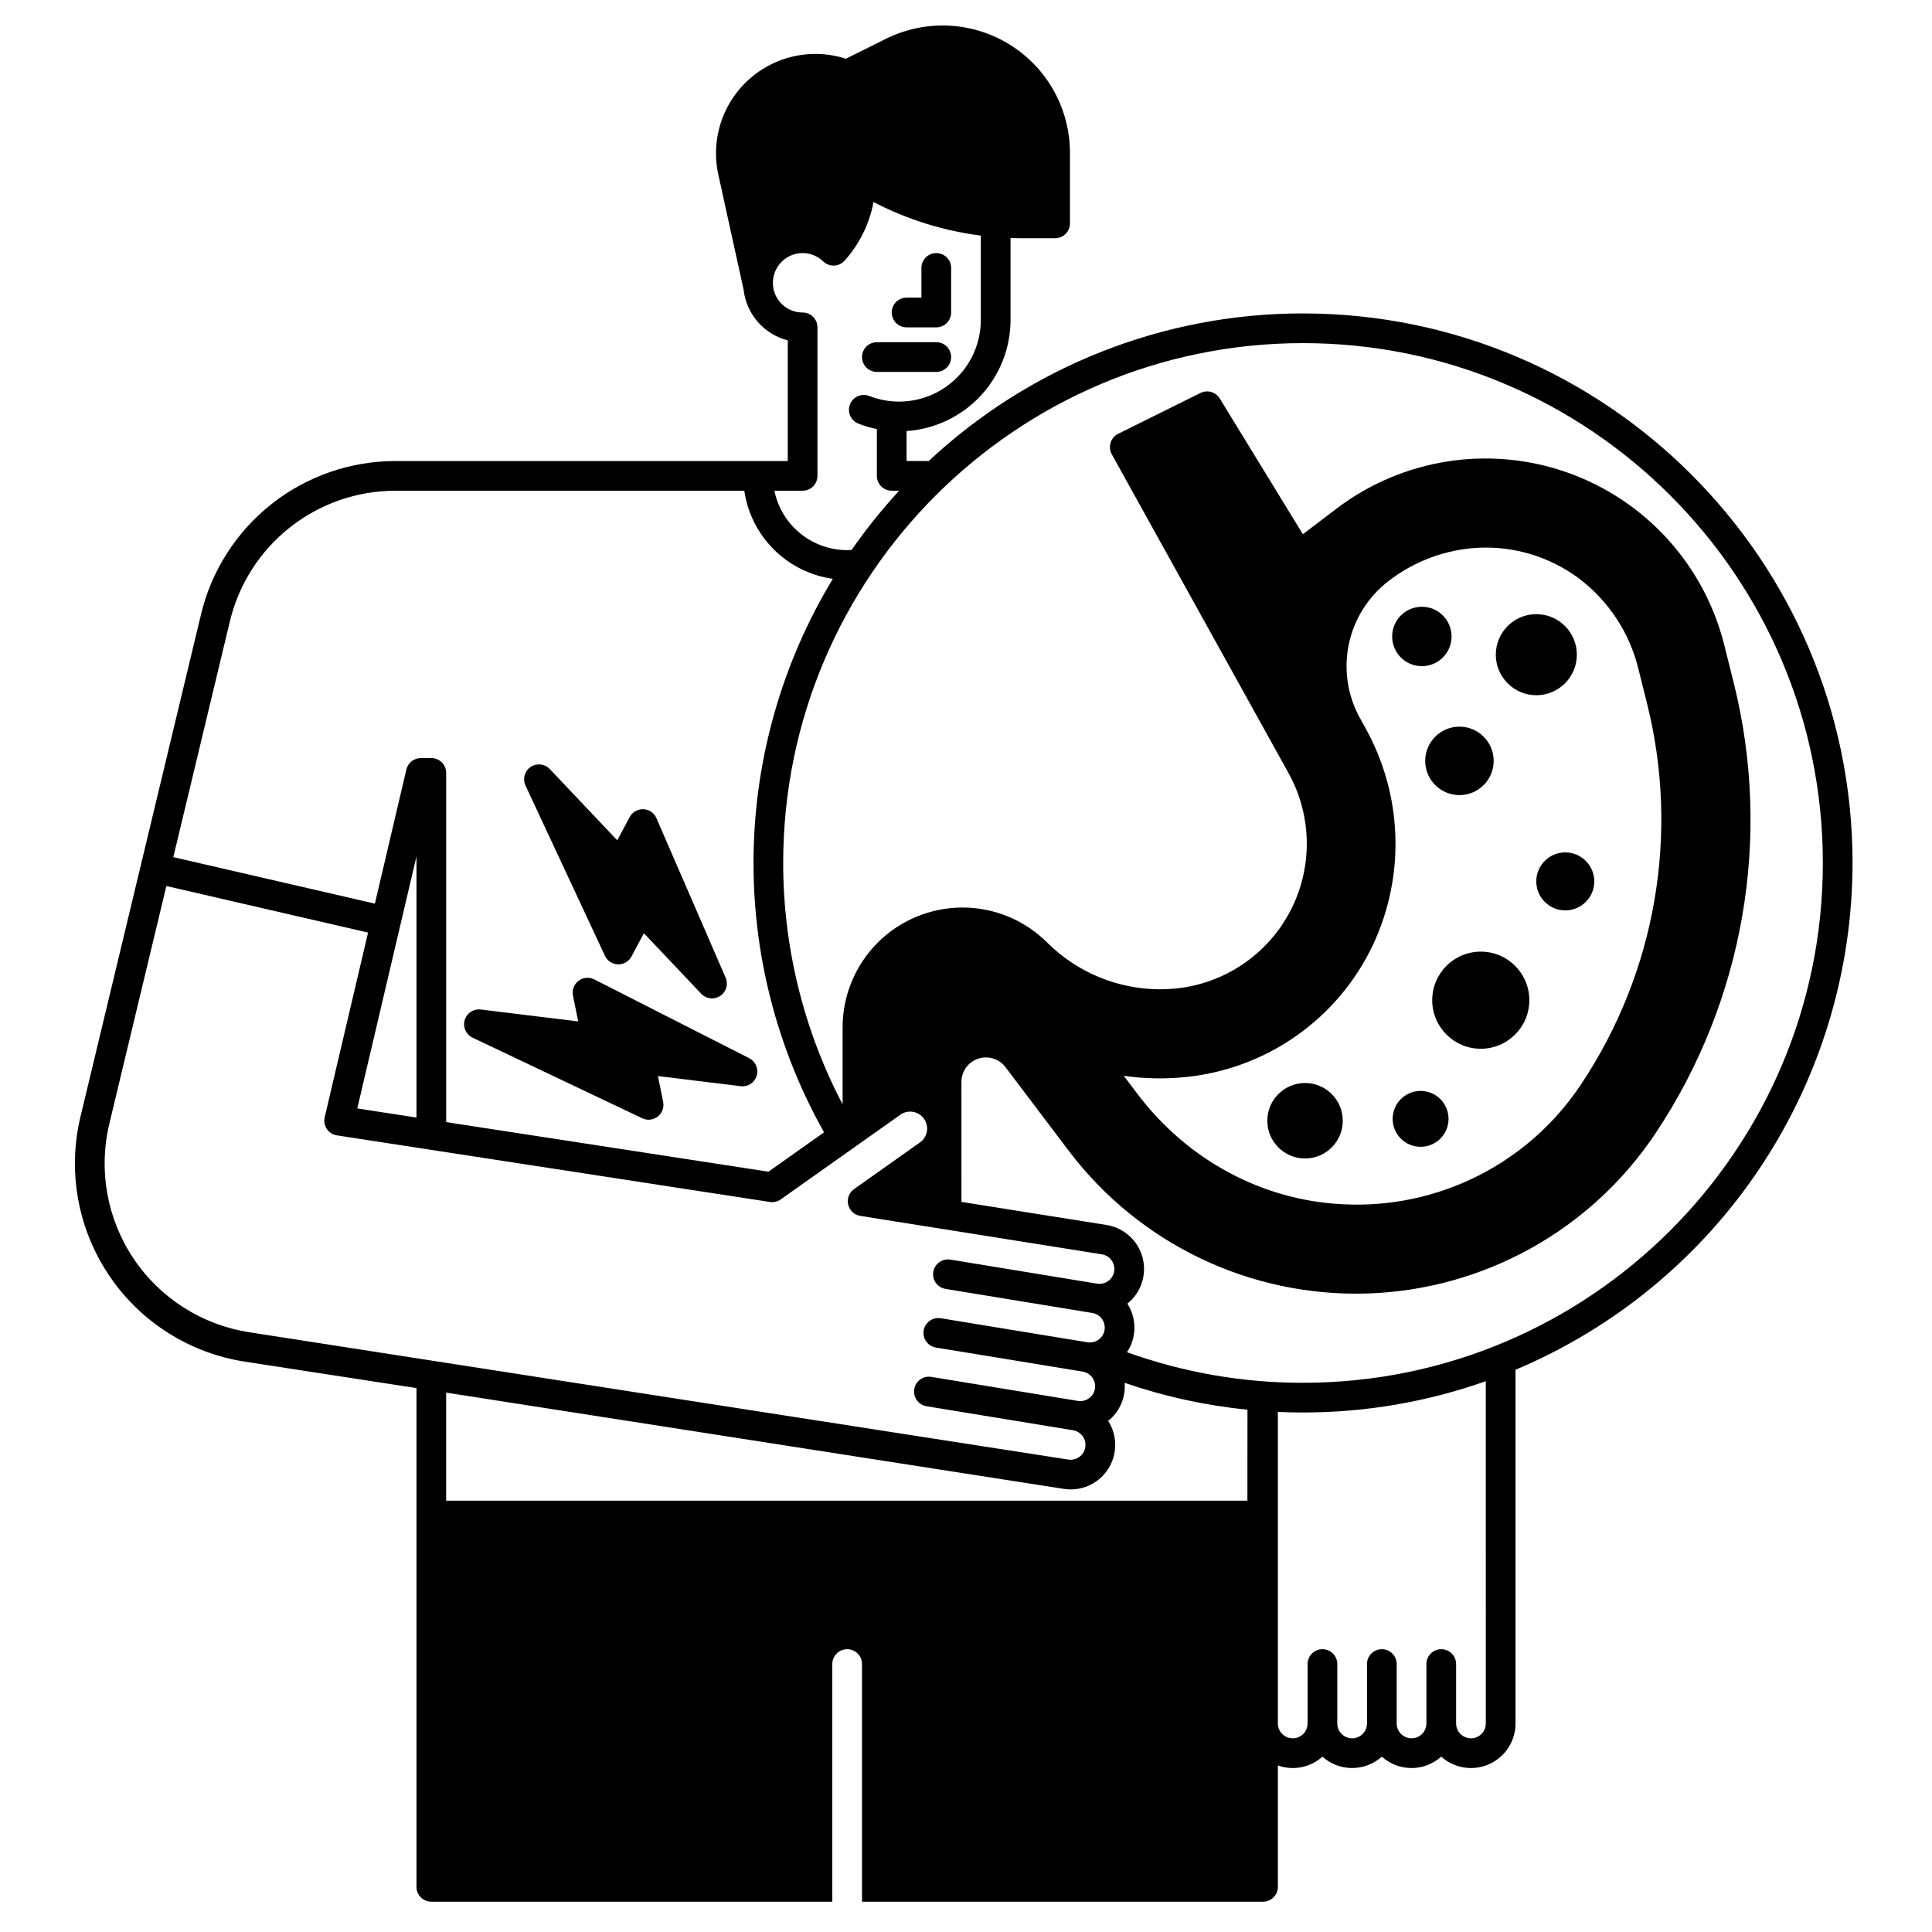 <?xml version="1.0" encoding="UTF-8"?>
<!-- Uploaded to: SVG Repo, www.svgrepo.com, Generator: SVG Repo Mixer Tools -->
<svg fill="#000000" width="800px" height="800px" version="1.1" viewBox="144 144 512 512" xmlns="http://www.w3.org/2000/svg">
 <g>
  <path d="m384.25 230.75h7.871c1.047 0 2.047-0.414 2.785-1.152 0.738-0.738 1.152-1.738 1.152-2.785v-11.805c0-2.176-1.762-3.938-3.938-3.938-2.172 0-3.934 1.762-3.934 3.938v7.871h-3.938c-2.172 0-3.934 1.762-3.934 3.934 0 2.176 1.762 3.938 3.934 3.938z"/>
  <path d="m376.38 242.56h15.742c2.176 0 3.938-1.762 3.938-3.938 0-2.172-1.762-3.934-3.938-3.934h-15.742c-2.176 0-3.938 1.762-3.938 3.934 0 2.176 1.762 3.938 3.938 3.938z"/>
  <path d="m489.32 227.06c-36.832-0.023-72.297 13.961-99.199 39.117h-5.867v-7.945c7.469-0.504 14.465-3.828 19.582-9.293 5.113-5.469 7.961-12.672 7.969-20.156v-21.703c0.984 0.035 1.98 0.059 2.973 0.059l8.836-0.004c1.047 0 2.047-0.414 2.785-1.152 0.738-0.738 1.152-1.738 1.152-2.781v-18.699c0-11.684-6.043-22.539-15.98-28.691s-22.348-6.727-32.809-1.516l-10.594 5.269c-5.902-1.902-12.289-1.664-18.035 0.68-5.742 2.344-10.473 6.641-13.359 12.133-2.887 5.488-3.742 11.824-2.414 17.883l6.703 30.504c0.355 3.164 1.668 6.144 3.758 8.543 2.09 2.398 4.863 4.106 7.945 4.891v31.98h-103.85c-11.941-0.027-23.547 3.981-32.926 11.375-9.379 7.394-15.984 17.742-18.742 29.359l-31.922 133.02c-3.469 14.445-0.73 29.684 7.551 42.02 8.281 12.336 21.348 20.641 36.031 22.902l45.461 7v132.18c0 1.043 0.414 2.047 1.152 2.781 0.738 0.738 1.738 1.156 2.781 1.156h106.27v-62.977c0-2.176 1.762-3.938 3.938-3.938 2.172 0 3.934 1.762 3.934 3.938v62.977h106.27c1.043 0 2.047-0.418 2.781-1.156 0.738-0.734 1.156-1.738 1.156-2.781v-32.176c4.062 1.457 8.598 0.562 11.805-2.328 4.481 4.019 11.266 4.019 15.746 0 4.481 4.019 11.266 4.019 15.742 0 3.469 3.109 8.441 3.891 12.695 1.988 4.25-1.898 6.988-6.121 6.988-10.781v-93.742c26.445-11.121 49.023-29.793 64.91-53.68s24.379-51.93 24.406-80.621c0-80.301-65.328-145.63-145.63-145.63zm-132.62 46.988c1.043 0 2.043-0.414 2.781-1.152s1.152-1.742 1.152-2.785v-39.359c0-1.043-0.414-2.047-1.152-2.781-0.738-0.738-1.738-1.156-2.781-1.156-4.027 0.02-7.414-3.019-7.828-7.027 0-0.043-0.047-0.629-0.047-0.844h0.004c0.004-4.344 3.523-7.867 7.871-7.871 2.035-0.008 3.992 0.781 5.453 2.203 0.77 0.742 1.809 1.141 2.879 1.109 1.07-0.035 2.082-0.508 2.797-1.305 3.93-4.379 6.582-9.75 7.668-15.531 8.883 4.609 18.508 7.617 28.434 8.887v22.348c-0.004 7.168-3.555 13.867-9.48 17.898s-13.461 4.867-20.129 2.242c-2.012-0.77-4.269 0.223-5.062 2.227-0.793 2.004 0.172 4.273 2.168 5.09 1.602 0.637 3.262 1.129 4.953 1.473v12.398c0 1.043 0.414 2.047 1.152 2.785 0.738 0.738 1.738 1.152 2.785 1.152h1.969-0.004c-4.555 4.938-8.766 10.184-12.602 15.703-0.395 0.023-0.781 0.043-1.176 0.043v-0.004c-4.535-0.004-8.93-1.574-12.441-4.441-3.512-2.867-5.93-6.859-6.844-11.301zm-151.8 34.699c2.352-9.898 7.981-18.711 15.969-25.012 7.988-6.297 17.875-9.711 28.047-9.688h92.328c0.863 5.902 3.617 11.371 7.844 15.578 4.231 4.211 9.711 6.934 15.621 7.769-13.348 22.051-20.594 47.254-21.004 73.027-0.406 25.773 6.039 51.195 18.676 73.66l-14.73 10.43-85.41-13.141v-92.539c0-1.047-0.414-2.047-1.152-2.785-0.738-0.738-1.738-1.152-2.785-1.152h-2.785c-1.824 0-3.414 1.258-3.828 3.035l-8.344 35.543-53.418-12.324zm49.469 62.207v69.207l-15.684-2.414zm-44.262 126.11c-12.508-1.926-23.641-8.996-30.695-19.504-7.055-10.508-9.387-23.492-6.43-35.797l15.109-62.961 53.453 12.336-11.496 48.953c-0.25 1.066-0.043 2.191 0.57 3.102 0.613 0.91 1.578 1.52 2.664 1.688l114.75 17.652c1.008 0.156 2.035-0.09 2.871-0.676l31.73-22.461v-0.004c2.027-1.41 4.812-0.922 6.238 1.09 1.43 2.016 0.969 4.805-1.031 6.25l-17.504 12.387c-1.309 0.926-1.926 2.547-1.562 4.106 0.363 1.559 1.637 2.742 3.215 2.996l64.027 10.188c2.148 0.352 3.602 2.375 3.25 4.523-0.352 2.144-2.375 3.602-4.523 3.25l-38.84-6.367c-1.035-0.184-2.102 0.055-2.961 0.664s-1.438 1.535-1.609 2.574c-0.172 1.039 0.082 2.102 0.703 2.953 0.617 0.852 1.555 1.418 2.594 1.574l38.84 6.367c2.148 0.352 3.602 2.379 3.25 4.523-0.352 2.148-2.375 3.602-4.523 3.25l-38.84-6.367c-1.035-0.184-2.102 0.059-2.961 0.664-0.859 0.609-1.438 1.539-1.609 2.578-0.172 1.035 0.082 2.102 0.703 2.953 0.617 0.848 1.555 1.418 2.594 1.574l38.84 6.367c2.148 0.352 3.602 2.375 3.25 4.519-0.352 2.144-2.379 3.602-4.523 3.246l-38.84-6.367v0.004c-2.148-0.352-4.172 1.102-4.523 3.25-0.352 2.144 1.102 4.172 3.25 4.523l38.844 6.367c2.141 0.359 3.59 2.387 3.227 4.531-0.359 2.144-2.387 3.59-4.531 3.231zm295.63-160.35-1.383-2.496c-3.266-5.957-4.293-12.883-2.894-19.531 1.398-6.644 5.133-12.57 10.523-16.703 6.863-5.316 15.199-8.398 23.871-8.828 9.477-0.438 18.816 2.398 26.445 8.035 7.945 5.949 13.57 14.484 15.906 24.133l2.312 9.242c8.598 34.52 2.266 71.062-17.441 100.68-13.957 21.137-38.09 33.277-63.383 31.883-21.23-1.062-41.004-11.711-54.25-29.219l-3.641-4.812c5.344 0.773 10.758 0.895 16.129 0.359 21.676-2.082 40.656-15.426 49.949-35.117 8.621-18.43 7.824-39.887-2.144-57.625zm-31.16 204.98h-212.34v-28.637l163.59 25.496v0.004c0.637 0.105 1.285 0.156 1.934 0.156 4.309-0.004 8.27-2.359 10.336-6.141s1.902-8.391-0.422-12.02c3.047-2.418 4.688-6.203 4.371-10.082 10.535 3.621 21.457 6.012 32.547 7.117zm63.18 59.039c0 2.176-1.762 3.938-3.934 3.938-2.176 0-3.938-1.762-3.938-3.938v-15.742c0-2.176-1.762-3.938-3.938-3.938-2.172 0-3.934 1.762-3.934 3.938v15.742c0 2.176-1.762 3.938-3.938 3.938-2.172 0-3.934-1.762-3.934-3.938v-15.742c0-2.176-1.766-3.938-3.938-3.938-2.176 0-3.938 1.762-3.938 3.938v15.742c0 2.176-1.762 3.938-3.934 3.938-2.176 0-3.938-1.762-3.938-3.938v-15.742c0-2.176-1.762-3.938-3.938-3.938-2.172 0-3.934 1.762-3.934 3.938v15.742c0 2.176-1.762 3.938-3.938 3.938-2.172 0-3.934-1.762-3.934-3.938v-82.562c2.215 0.098 4.434 0.152 6.664 0.156v-0.004c16.5 0.012 32.883-2.793 48.438-8.293zm-48.441-90.281h0.004c-15.906 0.023-31.691-2.719-46.652-8.105 2.586-3.887 2.625-8.938 0.098-12.867 3.641-2.914 5.219-7.703 4.027-12.211-1.191-4.508-4.926-7.891-9.527-8.633l-38.473-6.121-0.004-31.805c0-1.762 0.719-3.449 1.984-4.668 1.27-1.223 2.981-1.875 4.742-1.809 1.949 0.062 3.766 1.004 4.941 2.555l16.777 22.191h0.004c18.641 24.641 48.059 38.73 78.941 37.812 30.883-0.922 59.41-16.738 76.547-42.445 23.434-35.141 30.953-78.535 20.703-119.51l-2.488-9.926c-5.316-21.266-20.961-38.438-41.641-45.711-20.68-7.273-43.629-3.672-61.09 9.582l-8.934 6.789-22.023-35.965v0.004c-1.062-1.738-3.277-2.379-5.106-1.473l-21.816 10.824c-0.961 0.48-1.688 1.328-2.008 2.356-0.32 1.027-0.203 2.141 0.316 3.078l46.84 84.488c6.289 11.352 6.453 25.105 0.43 36.602-6.023 11.496-17.422 19.191-30.336 20.48-1.395 0.141-2.793 0.211-4.191 0.207-11.191-0.031-21.922-4.477-29.852-12.371-5.957-5.957-14.039-9.301-22.461-9.297-8.426 0-16.504 3.348-22.461 9.301-5.957 5.957-9.305 14.035-9.309 22.461v20.398c-10.344-19.738-15.746-41.688-15.746-63.973 0-75.965 61.797-137.76 137.76-137.76s137.76 61.797 137.76 137.76-61.797 137.76-137.76 137.76z"/>
  <path d="m269.23 418.99 44.969 21.363c1.348 0.641 2.941 0.465 4.113-0.453 1.176-0.918 1.73-2.422 1.434-3.883l-1.387-6.848 21.926 2.68 0.004 0.004c1.895 0.23 3.684-0.934 4.242-2.758 0.559-1.828-0.277-3.793-1.98-4.66l-41.062-20.883c-1.348-0.684-2.965-0.539-4.168 0.375-1.203 0.914-1.777 2.434-1.477 3.914l1.387 6.848-25.836-3.16h0.004c-1.914-0.23-3.715 0.957-4.254 2.812-0.539 1.852 0.348 3.82 2.09 4.648z"/>
  <path d="m304.31 397.29c0.629 1.352 1.969 2.231 3.457 2.269 1.496 0.051 2.887-0.758 3.582-2.078l3.293-6.16 15.191 16.039h-0.004c1.312 1.387 3.434 1.629 5.027 0.578 1.594-1.055 2.203-3.098 1.441-4.852l-18.34-42.262c-0.598-1.387-1.941-2.309-3.449-2.371-1.512-0.062-2.922 0.746-3.633 2.082l-3.293 6.16-17.895-18.895-0.004 0.004c-1.328-1.402-3.473-1.633-5.07-0.547-1.594 1.082-2.168 3.164-1.355 4.914z"/>
  <path d="m528.68 312.67c0 4.348-3.527 7.871-7.875 7.871-4.348 0-7.871-3.523-7.871-7.871 0-4.348 3.523-7.871 7.871-7.871 4.348 0 7.875 3.523 7.875 7.871"/>
  <path d="m561.88 317.5c0 5.93-4.809 10.738-10.738 10.738-5.93 0-10.738-4.809-10.738-10.738 0-5.934 4.809-10.742 10.738-10.742 5.93 0 10.738 4.809 10.738 10.742"/>
  <path d="m539.84 345.64c0 5.012-4.062 9.074-9.074 9.074s-9.074-4.062-9.074-9.074c0-5.008 4.062-9.07 9.074-9.07s9.074 4.062 9.074 9.07"/>
  <path d="m549.29 409.06c0 7.109-5.762 12.871-12.867 12.871-7.109 0-12.871-5.762-12.871-12.871 0-7.106 5.762-12.867 12.871-12.867 7.106 0 12.867 5.762 12.867 12.867"/>
  <path d="m499.85 441.01c0 5.519-4.477 9.996-9.996 9.996-5.523 0-10-4.477-10-9.996 0-5.523 4.477-10 10-10 5.519 0 9.996 4.477 9.996 10"/>
  <path d="m527.88 440.51c0 4.09-3.316 7.406-7.406 7.406s-7.406-3.316-7.406-7.406c0-4.09 3.316-7.406 7.406-7.406s7.406 3.316 7.406 7.406"/>
  <path d="m566.5 377.58c0 4.242-3.441 7.684-7.684 7.684-4.242 0-7.684-3.441-7.684-7.684 0-4.242 3.441-7.684 7.684-7.684 4.242 0 7.684 3.441 7.684 7.684"/>
 </g>
</svg>